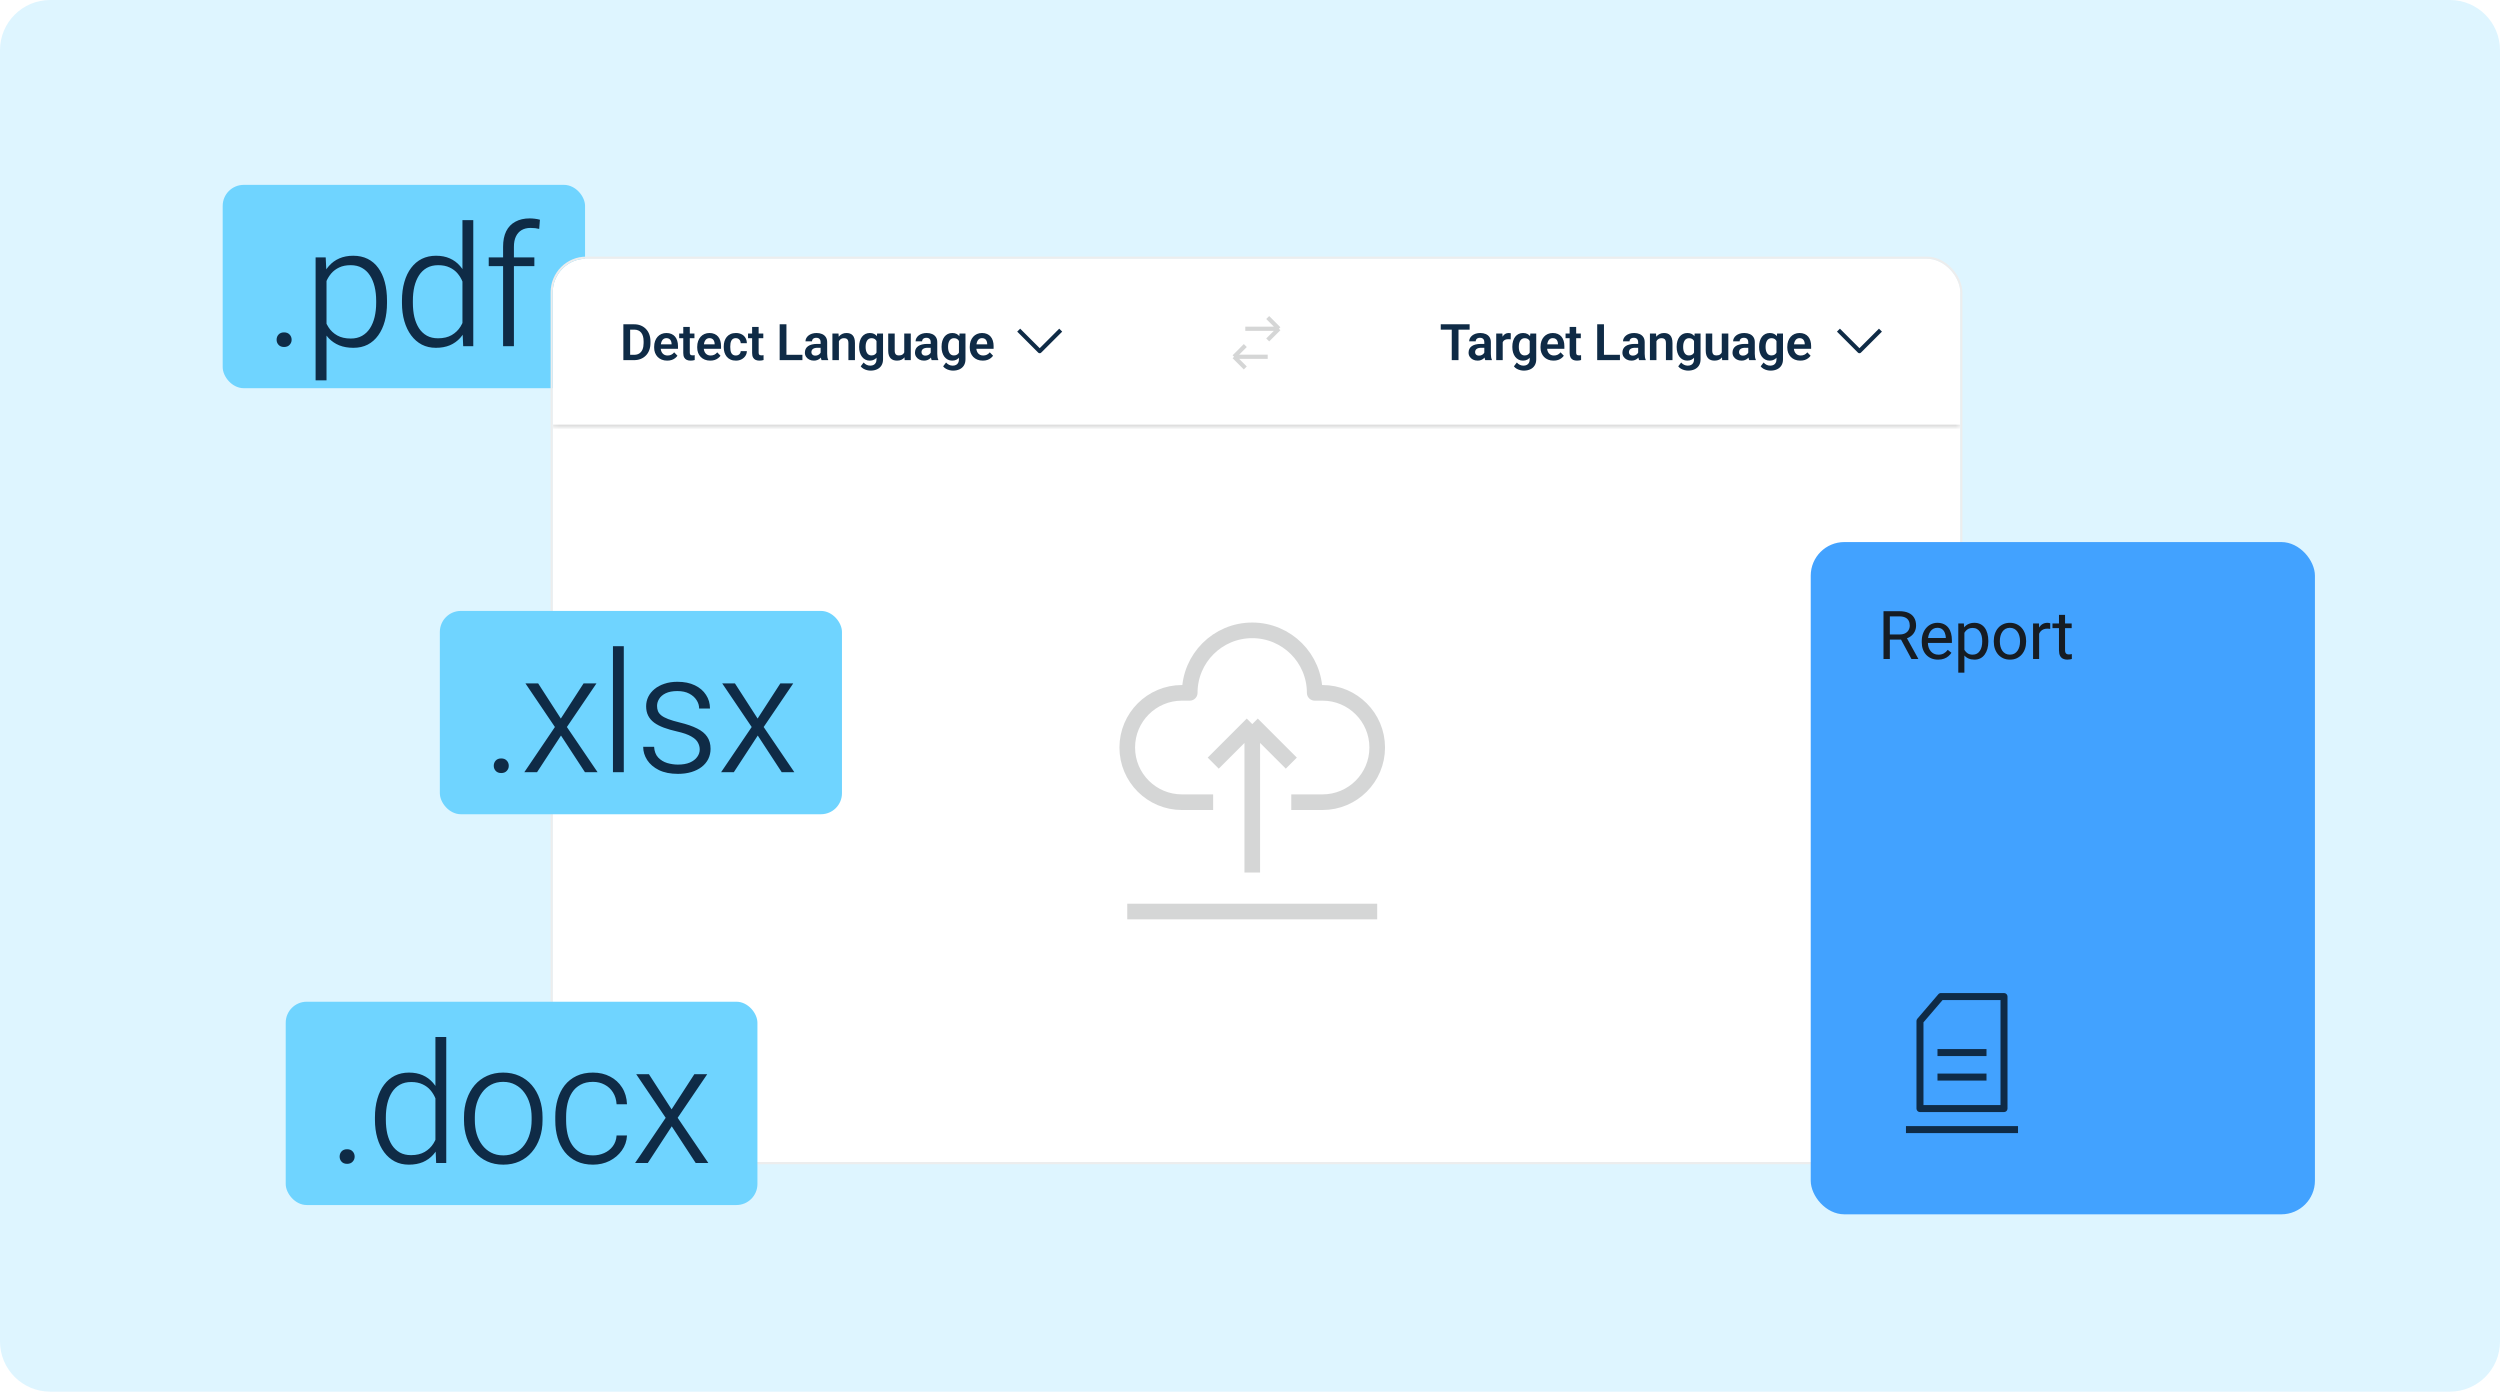 <svg width="503" height="280" viewBox="0 0 503 280" fill="none" xmlns="http://www.w3.org/2000/svg">
  <path d="M0 10.094C0 4.519 4.519 0 10.094 0H492.906C498.481 0 503 4.519 503 10.094V269.906C503 275.481 498.481 280 492.906 280H10.094C4.519 280 0 275.481 0 269.906V10.094Z" fill="#DEF5FF"/>
  <rect x="44.805" y="37.197" width="72.908" height="40.908" rx="4.227" fill="#6FD4FF"/>
  <path d="M55.653 68.362C55.653 67.944 55.785 67.592 56.049 67.306C56.313 67.02 56.682 66.876 57.156 66.876C57.629 66.876 57.998 67.02 58.262 67.306C58.537 67.592 58.675 67.944 58.675 68.362C58.675 68.759 58.537 69.1 58.262 69.386C57.998 69.672 57.629 69.816 57.156 69.816C56.682 69.816 56.313 69.672 56.049 69.386C55.785 69.1 55.653 68.759 55.653 68.362ZM65.696 55.219V76.519H63.5V51.785H65.531L65.696 55.219ZM77.865 60.503V60.949C77.865 62.292 77.717 63.514 77.419 64.614C77.122 65.715 76.682 66.667 76.099 67.471C75.526 68.274 74.822 68.896 73.985 69.337C73.148 69.766 72.191 69.981 71.112 69.981C70.044 69.981 69.092 69.816 68.256 69.485C67.43 69.144 66.72 68.66 66.126 68.032C65.542 67.405 65.075 66.662 64.722 65.803C64.37 64.945 64.128 64.004 63.996 62.98V58.885C64.15 57.762 64.409 56.75 64.772 55.847C65.135 54.933 65.608 54.152 66.192 53.502C66.775 52.842 67.474 52.336 68.289 51.983C69.103 51.631 70.033 51.455 71.079 51.455C72.158 51.455 73.121 51.664 73.969 52.082C74.816 52.501 75.526 53.106 76.099 53.899C76.682 54.68 77.122 55.632 77.419 56.755C77.717 57.867 77.865 59.116 77.865 60.503ZM75.686 60.949V60.503C75.686 59.479 75.581 58.538 75.372 57.68C75.163 56.81 74.849 56.056 74.431 55.418C74.013 54.768 73.479 54.262 72.829 53.899C72.191 53.535 71.431 53.354 70.551 53.354C69.648 53.354 68.878 53.508 68.239 53.816C67.612 54.113 67.083 54.51 66.654 55.005C66.236 55.5 65.9 56.045 65.647 56.639C65.394 57.234 65.212 57.823 65.102 58.406V63.541C65.311 64.356 65.636 65.115 66.076 65.82C66.516 66.513 67.105 67.069 67.843 67.487C68.58 67.906 69.494 68.115 70.584 68.115C71.453 68.115 72.207 67.933 72.846 67.57C73.484 67.207 74.013 66.706 74.431 66.067C74.849 65.418 75.163 64.659 75.372 63.789C75.581 62.919 75.686 61.973 75.686 60.949ZM93.044 66.183V44.289H95.223V69.65H93.192L93.044 66.183ZM80.875 60.949V60.503C80.875 59.116 81.034 57.867 81.354 56.755C81.673 55.632 82.13 54.68 82.724 53.899C83.319 53.106 84.034 52.501 84.871 52.082C85.718 51.664 86.67 51.455 87.727 51.455C88.773 51.455 89.692 51.631 90.484 51.983C91.288 52.336 91.976 52.842 92.548 53.502C93.121 54.152 93.578 54.933 93.919 55.847C94.271 56.75 94.524 57.762 94.678 58.885V62.782C94.557 63.849 94.321 64.824 93.968 65.704C93.627 66.585 93.17 67.344 92.598 67.983C92.025 68.621 91.332 69.117 90.517 69.469C89.703 69.81 88.762 69.981 87.694 69.981C86.648 69.981 85.707 69.766 84.871 69.337C84.034 68.896 83.319 68.274 82.724 67.471C82.13 66.667 81.673 65.715 81.354 64.614C81.034 63.514 80.875 62.292 80.875 60.949ZM83.071 60.503V60.949C83.071 61.973 83.17 62.919 83.368 63.789C83.577 64.647 83.885 65.396 84.293 66.034C84.711 66.673 85.239 67.174 85.878 67.537C86.516 67.889 87.27 68.065 88.14 68.065C89.23 68.065 90.143 67.851 90.881 67.421C91.618 66.992 92.207 66.425 92.647 65.721C93.088 65.005 93.412 64.224 93.622 63.376V58.406C93.49 57.823 93.297 57.234 93.044 56.639C92.802 56.045 92.471 55.5 92.053 55.005C91.635 54.51 91.106 54.113 90.468 53.816C89.829 53.508 89.064 53.354 88.173 53.354C87.292 53.354 86.527 53.535 85.878 53.899C85.239 54.262 84.711 54.768 84.293 55.418C83.885 56.056 83.577 56.81 83.368 57.68C83.17 58.538 83.071 59.479 83.071 60.503ZM103.401 69.65H101.221V49.639C101.221 48.406 101.431 47.366 101.849 46.518C102.278 45.67 102.895 45.032 103.698 44.603C104.502 44.163 105.454 43.942 106.555 43.942C106.896 43.942 107.243 43.964 107.595 44.008C107.958 44.052 108.305 44.118 108.635 44.206L108.486 46.056C108.233 45.99 107.964 45.94 107.677 45.907C107.391 45.874 107.077 45.858 106.736 45.858C106.043 45.858 105.443 46.006 104.936 46.303C104.441 46.601 104.061 47.03 103.797 47.591C103.533 48.142 103.401 48.824 103.401 49.639V69.65ZM107.512 51.785V53.552H98.332V51.785H107.512Z" fill="#0F2B46"/>
  <g filter="url(#filter0_bd_6153_9707)">
    <g clip-path="url(#clip0_6153_9707)">
      <rect x="110.207" y="50.052" width="283.202" height="181.756" rx="6.763" fill="white"/>
      <mask id="path-6-inside-1_6153_9707" fill="white">
        <path d="M110.207 56.815C110.207 53.08 113.234 50.052 116.97 50.052H386.645C390.38 50.052 393.408 53.08 393.408 56.815V83.867H110.207V56.815Z"/>
      </mask>
      <path d="M110.207 50.052H393.408H110.207ZM393.408 84.29H110.207V83.445H393.408V84.29ZM110.207 83.867V50.052V83.867ZM393.408 50.052V83.867V50.052Z" fill="#D5D6D6" mask="url(#path-6-inside-1_6153_9707)"/>
      <path d="M126.576 70.46H125.021L125.031 69.39H126.576C126.996 69.39 127.347 69.297 127.631 69.112C127.915 68.924 128.13 68.655 128.275 68.305C128.42 67.952 128.493 67.529 128.493 67.037V66.665C128.493 66.286 128.452 65.951 128.369 65.66C128.287 65.369 128.165 65.125 128.003 64.927C127.844 64.729 127.648 64.578 127.413 64.476C127.179 64.374 126.91 64.323 126.606 64.323H124.991V63.248H126.606C127.088 63.248 127.527 63.328 127.923 63.49C128.323 63.652 128.668 63.885 128.959 64.189C129.253 64.489 129.477 64.849 129.632 65.269C129.791 65.688 129.87 66.157 129.87 66.675V67.037C129.87 67.552 129.791 68.021 129.632 68.444C129.477 68.863 129.253 69.223 128.959 69.523C128.668 69.824 128.321 70.055 127.919 70.217C127.516 70.379 127.068 70.46 126.576 70.46ZM125.784 63.248V70.46H124.421V63.248H125.784ZM133.236 70.559C132.83 70.559 132.465 70.493 132.141 70.361C131.818 70.229 131.542 70.045 131.314 69.811C131.09 69.573 130.916 69.297 130.794 68.984C130.675 68.667 130.616 68.326 130.616 67.963V67.765C130.616 67.352 130.675 66.978 130.794 66.641C130.913 66.3 131.081 66.008 131.299 65.764C131.517 65.519 131.778 65.331 132.082 65.199C132.386 65.067 132.721 65.001 133.087 65.001C133.467 65.001 133.802 65.066 134.093 65.194C134.384 65.32 134.626 65.498 134.821 65.729C135.016 65.96 135.163 66.238 135.262 66.561C135.361 66.882 135.411 67.237 135.411 67.626V68.176H131.21V67.275H134.123V67.176C134.116 66.968 134.077 66.778 134.004 66.606C133.931 66.431 133.819 66.292 133.667 66.19C133.515 66.084 133.319 66.031 133.078 66.031C132.883 66.031 132.713 66.074 132.567 66.16C132.425 66.243 132.306 66.362 132.211 66.517C132.118 66.669 132.049 66.85 132.003 67.062C131.956 67.273 131.933 67.507 131.933 67.765V67.963C131.933 68.188 131.963 68.396 132.023 68.587C132.085 68.779 132.176 68.946 132.295 69.088C132.417 69.226 132.562 69.335 132.731 69.415C132.903 69.49 133.097 69.528 133.315 69.528C133.589 69.528 133.837 69.476 134.058 69.37C134.283 69.261 134.478 69.101 134.643 68.889L135.302 69.573C135.189 69.738 135.037 69.897 134.846 70.049C134.658 70.201 134.43 70.324 134.162 70.42C133.895 70.513 133.586 70.559 133.236 70.559ZM138.722 65.1V66.041H135.651V65.1H138.722ZM136.473 63.783H137.786V68.914C137.786 69.073 137.807 69.195 137.85 69.281C137.893 69.367 137.958 69.424 138.043 69.454C138.129 69.484 138.232 69.499 138.351 69.499C138.436 69.499 138.516 69.494 138.588 69.484C138.661 69.474 138.722 69.464 138.772 69.454L138.777 70.435C138.668 70.471 138.544 70.501 138.405 70.524C138.27 70.547 138.116 70.559 137.944 70.559C137.65 70.559 137.393 70.509 137.172 70.41C136.95 70.308 136.779 70.144 136.656 69.92C136.534 69.692 136.473 69.391 136.473 69.018V63.783ZM141.9 70.559C141.494 70.559 141.129 70.493 140.805 70.361C140.481 70.229 140.206 70.045 139.978 69.811C139.753 69.573 139.58 69.297 139.458 68.984C139.339 68.667 139.279 68.326 139.279 67.963V67.765C139.279 67.352 139.339 66.978 139.458 66.641C139.577 66.3 139.745 66.008 139.963 65.764C140.181 65.519 140.442 65.331 140.746 65.199C141.049 65.067 141.385 65.001 141.751 65.001C142.131 65.001 142.466 65.066 142.757 65.194C143.047 65.32 143.29 65.498 143.485 65.729C143.68 65.96 143.827 66.238 143.926 66.561C144.025 66.882 144.074 67.237 144.074 67.626V68.176H139.874V67.275H142.786V67.176C142.78 66.968 142.74 66.778 142.668 66.606C142.595 66.431 142.483 66.292 142.331 66.19C142.179 66.084 141.982 66.031 141.741 66.031C141.546 66.031 141.376 66.074 141.231 66.16C141.089 66.243 140.97 66.362 140.874 66.517C140.782 66.669 140.713 66.85 140.666 67.062C140.62 67.273 140.597 67.507 140.597 67.765V67.963C140.597 68.188 140.627 68.396 140.686 68.587C140.749 68.779 140.84 68.946 140.959 69.088C141.081 69.226 141.226 69.335 141.395 69.415C141.566 69.49 141.761 69.528 141.979 69.528C142.253 69.528 142.501 69.476 142.722 69.37C142.947 69.261 143.141 69.101 143.307 68.889L143.965 69.573C143.853 69.738 143.701 69.897 143.51 70.049C143.321 70.201 143.094 70.324 142.826 70.42C142.559 70.513 142.25 70.559 141.9 70.559ZM147.049 69.528C147.234 69.528 147.399 69.492 147.544 69.419C147.69 69.347 147.805 69.245 147.891 69.112C147.98 68.98 148.028 68.827 148.035 68.652H149.268C149.261 69.015 149.159 69.34 148.961 69.627C148.763 69.915 148.499 70.143 148.168 70.311C147.841 70.476 147.475 70.559 147.069 70.559C146.656 70.559 146.296 70.489 145.989 70.351C145.682 70.212 145.426 70.019 145.221 69.771C145.02 69.523 144.868 69.236 144.765 68.909C144.666 68.582 144.617 68.232 144.617 67.859V67.701C144.617 67.328 144.666 66.978 144.765 66.651C144.868 66.324 145.02 66.036 145.221 65.789C145.426 65.541 145.682 65.348 145.989 65.209C146.296 65.07 146.654 65.001 147.064 65.001C147.496 65.001 147.876 65.085 148.203 65.254C148.533 65.422 148.791 65.66 148.976 65.967C149.164 66.274 149.261 66.636 149.268 67.052H148.035C148.028 66.86 147.985 66.689 147.906 66.537C147.827 66.385 147.714 66.263 147.569 66.17C147.424 66.078 147.247 66.031 147.039 66.031C146.818 66.031 146.633 66.078 146.484 66.17C146.339 66.263 146.225 66.39 146.142 66.552C146.063 66.71 146.007 66.888 145.974 67.087C145.944 67.281 145.929 67.486 145.929 67.701V67.859C145.929 68.077 145.944 68.285 145.974 68.483C146.007 68.681 146.063 68.86 146.142 69.018C146.225 69.174 146.339 69.297 146.484 69.39C146.633 69.482 146.821 69.528 147.049 69.528ZM152.575 65.1V66.041H149.503V65.1H152.575ZM150.326 63.783H151.638V68.914C151.638 69.073 151.66 69.195 151.703 69.281C151.746 69.367 151.81 69.424 151.896 69.454C151.982 69.484 152.084 69.499 152.203 69.499C152.289 69.499 152.368 69.494 152.441 69.484C152.513 69.474 152.575 69.464 152.624 69.454L152.629 70.435C152.52 70.471 152.396 70.501 152.257 70.524C152.122 70.547 151.969 70.559 151.797 70.559C151.503 70.559 151.245 70.509 151.024 70.41C150.803 70.308 150.631 70.144 150.509 69.92C150.387 69.692 150.326 69.391 150.326 69.018V63.783ZM160.446 69.39V70.46H156.82V69.39H160.446ZM157.231 63.248V70.46H155.869V63.248H157.231ZM164.109 69.32V66.849C164.109 66.667 164.077 66.51 164.015 66.378C163.952 66.246 163.856 66.144 163.727 66.071C163.599 65.998 163.435 65.962 163.237 65.962C163.062 65.962 162.908 65.992 162.776 66.051C162.648 66.111 162.548 66.195 162.479 66.304C162.41 66.409 162.375 66.532 162.375 66.67H161.062C161.062 66.449 161.115 66.239 161.221 66.041C161.327 65.84 161.477 65.662 161.672 65.506C161.87 65.348 162.106 65.224 162.38 65.135C162.657 65.046 162.968 65.001 163.311 65.001C163.717 65.001 164.079 65.07 164.396 65.209C164.716 65.344 164.967 65.549 165.149 65.823C165.334 66.097 165.426 66.442 165.426 66.859V69.197C165.426 69.464 165.443 69.694 165.476 69.885C165.512 70.073 165.565 70.237 165.634 70.376V70.46H164.302C164.239 70.324 164.191 70.153 164.158 69.945C164.125 69.733 164.109 69.525 164.109 69.32ZM164.292 67.195L164.302 67.973H163.475C163.27 67.973 163.09 67.995 162.935 68.037C162.78 68.077 162.652 68.137 162.553 68.216C162.454 68.292 162.38 68.384 162.33 68.493C162.281 68.599 162.256 68.719 162.256 68.855C162.256 68.987 162.286 69.106 162.345 69.212C162.408 69.317 162.497 69.401 162.613 69.464C162.732 69.523 162.87 69.553 163.029 69.553C163.26 69.553 163.462 69.507 163.633 69.415C163.805 69.319 163.939 69.203 164.034 69.068C164.13 68.932 164.181 68.804 164.188 68.681L164.564 69.246C164.518 69.382 164.449 69.525 164.356 69.677C164.264 69.829 164.145 69.971 164 70.103C163.854 70.235 163.679 70.344 163.475 70.43C163.27 70.516 163.032 70.559 162.761 70.559C162.415 70.559 162.104 70.489 161.83 70.351C161.556 70.212 161.34 70.022 161.181 69.781C161.023 69.54 160.944 69.266 160.944 68.959C160.944 68.675 160.996 68.424 161.102 68.206C161.208 67.988 161.365 67.805 161.573 67.656C161.781 67.504 162.038 67.39 162.345 67.314C162.656 67.235 163.011 67.195 163.41 67.195H164.292ZM167.787 66.244V70.46H166.479V65.1H167.708L167.787 66.244ZM167.579 67.587H167.192C167.196 67.197 167.248 66.844 167.351 66.527C167.453 66.21 167.597 65.937 167.782 65.709C167.97 65.482 168.193 65.306 168.451 65.184C168.708 65.062 168.995 65.001 169.312 65.001C169.57 65.001 169.803 65.037 170.011 65.11C170.219 65.183 170.397 65.298 170.546 65.457C170.698 65.615 170.813 65.823 170.893 66.081C170.975 66.335 171.016 66.649 171.016 67.022V70.46H169.699V67.012C169.699 66.768 169.662 66.575 169.59 66.433C169.52 66.291 169.418 66.19 169.283 66.13C169.151 66.071 168.987 66.041 168.792 66.041C168.591 66.041 168.414 66.083 168.262 66.165C168.114 66.244 167.988 66.355 167.886 66.497C167.787 66.639 167.711 66.802 167.658 66.987C167.605 67.172 167.579 67.372 167.579 67.587ZM175.477 65.1H176.666V70.296C176.666 70.782 176.56 71.193 176.349 71.53C176.141 71.87 175.848 72.127 175.472 72.302C175.096 72.481 174.658 72.57 174.159 72.57C173.945 72.57 173.712 72.54 173.461 72.481C173.213 72.421 172.974 72.327 172.743 72.198C172.515 72.073 172.325 71.909 172.173 71.708L172.763 70.935C172.941 71.143 173.142 71.3 173.367 71.406C173.591 71.515 173.834 71.569 174.095 71.569C174.359 71.569 174.584 71.52 174.769 71.421C174.957 71.325 175.101 71.183 175.2 70.995C175.302 70.81 175.353 70.582 175.353 70.311V66.324L175.477 65.1ZM171.856 67.844V67.74C171.856 67.331 171.906 66.959 172.005 66.626C172.104 66.289 172.246 66 172.431 65.759C172.619 65.518 172.845 65.331 173.109 65.199C173.377 65.067 173.677 65.001 174.011 65.001C174.364 65.001 174.661 65.066 174.902 65.194C175.147 65.323 175.348 65.506 175.507 65.744C175.669 65.982 175.794 66.264 175.883 66.591C175.976 66.915 176.047 67.271 176.096 67.661V67.943C176.05 68.323 175.976 68.671 175.873 68.989C175.774 69.306 175.642 69.583 175.477 69.821C175.312 70.055 175.107 70.237 174.863 70.366C174.618 70.494 174.331 70.559 174.001 70.559C173.671 70.559 173.373 70.491 173.109 70.356C172.845 70.22 172.619 70.03 172.431 69.786C172.246 69.542 172.104 69.254 172.005 68.924C171.906 68.594 171.856 68.234 171.856 67.844ZM173.164 67.74V67.844C173.164 68.076 173.187 68.292 173.233 68.493C173.279 68.695 173.35 68.873 173.446 69.028C173.542 69.18 173.662 69.299 173.808 69.385C173.953 69.471 174.126 69.514 174.328 69.514C174.599 69.514 174.82 69.457 174.992 69.345C175.167 69.23 175.299 69.073 175.388 68.875C175.48 68.673 175.54 68.447 175.566 68.196V67.418C175.55 67.22 175.513 67.037 175.457 66.868C175.404 66.7 175.33 66.555 175.234 66.433C175.139 66.31 175.016 66.215 174.868 66.145C174.719 66.076 174.542 66.041 174.338 66.041C174.14 66.041 173.966 66.086 173.818 66.175C173.669 66.261 173.547 66.381 173.451 66.537C173.355 66.692 173.283 66.872 173.233 67.077C173.187 67.281 173.164 67.502 173.164 67.74ZM180.933 69.187V65.1H182.251V70.46H181.012L180.933 69.187ZM181.102 68.077L181.508 68.067C181.508 68.427 181.468 68.759 181.389 69.063C181.31 69.367 181.186 69.631 181.017 69.855C180.852 70.077 180.643 70.25 180.388 70.376C180.134 70.498 179.834 70.559 179.487 70.559C179.223 70.559 178.982 70.522 178.764 70.45C178.546 70.374 178.357 70.257 178.199 70.098C178.044 69.936 177.923 69.73 177.837 69.479C177.752 69.225 177.709 68.919 177.709 68.563V65.1H179.016V68.573C179.016 68.751 179.036 68.899 179.076 69.018C179.119 69.137 179.176 69.235 179.249 69.311C179.325 69.383 179.413 69.436 179.512 69.469C179.614 69.499 179.723 69.514 179.839 69.514C180.156 69.514 180.405 69.451 180.587 69.325C180.771 69.197 180.904 69.025 180.983 68.81C181.062 68.592 181.102 68.348 181.102 68.077ZM186.261 69.32V66.849C186.261 66.667 186.229 66.51 186.167 66.378C186.104 66.246 186.008 66.144 185.879 66.071C185.751 65.998 185.587 65.962 185.389 65.962C185.214 65.962 185.06 65.992 184.928 66.051C184.799 66.111 184.7 66.195 184.631 66.304C184.562 66.409 184.527 66.532 184.527 66.67H183.214C183.214 66.449 183.267 66.239 183.373 66.041C183.479 65.84 183.629 65.662 183.824 65.506C184.022 65.348 184.258 65.224 184.532 65.135C184.809 65.046 185.12 65.001 185.463 65.001C185.869 65.001 186.231 65.07 186.548 65.209C186.868 65.344 187.119 65.549 187.301 65.823C187.486 66.097 187.578 66.442 187.578 66.859V69.197C187.578 69.464 187.595 69.694 187.628 69.885C187.664 70.073 187.717 70.237 187.786 70.376V70.46H186.454C186.391 70.324 186.343 70.153 186.31 69.945C186.277 69.733 186.261 69.525 186.261 69.32ZM186.444 67.195L186.454 67.973H185.627C185.422 67.973 185.242 67.995 185.087 68.037C184.932 68.077 184.804 68.137 184.705 68.216C184.606 68.292 184.532 68.384 184.482 68.493C184.433 68.599 184.408 68.719 184.408 68.855C184.408 68.987 184.438 69.106 184.497 69.212C184.56 69.317 184.649 69.401 184.765 69.464C184.884 69.523 185.022 69.553 185.181 69.553C185.412 69.553 185.613 69.507 185.785 69.415C185.957 69.319 186.091 69.203 186.186 69.068C186.282 68.932 186.333 68.804 186.34 68.681L186.716 69.246C186.67 69.382 186.601 69.525 186.508 69.677C186.416 69.829 186.297 69.971 186.152 70.103C186.006 70.235 185.831 70.344 185.627 70.43C185.422 70.516 185.184 70.559 184.913 70.559C184.567 70.559 184.256 70.489 183.982 70.351C183.708 70.212 183.492 70.022 183.333 69.781C183.175 69.54 183.095 69.266 183.095 68.959C183.095 68.675 183.148 68.424 183.254 68.206C183.36 67.988 183.517 67.805 183.725 67.656C183.933 67.504 184.19 67.39 184.497 67.314C184.808 67.235 185.163 67.195 185.562 67.195H186.444ZM192.064 65.1H193.253V70.296C193.253 70.782 193.147 71.193 192.936 71.53C192.727 71.87 192.435 72.127 192.059 72.302C191.682 72.481 191.245 72.57 190.746 72.57C190.531 72.57 190.299 72.54 190.048 72.481C189.8 72.421 189.561 72.327 189.329 72.198C189.102 72.073 188.912 71.909 188.76 71.708L189.349 70.935C189.528 71.143 189.729 71.3 189.954 71.406C190.178 71.515 190.421 71.569 190.682 71.569C190.946 71.569 191.17 71.52 191.355 71.421C191.544 71.325 191.687 71.183 191.786 70.995C191.889 70.81 191.94 70.582 191.94 70.311V66.324L192.064 65.1ZM188.443 67.844V67.74C188.443 67.331 188.492 66.959 188.591 66.626C188.69 66.289 188.832 66 189.017 65.759C189.206 65.518 189.432 65.331 189.696 65.199C189.963 65.067 190.264 65.001 190.598 65.001C190.951 65.001 191.248 65.066 191.489 65.194C191.733 65.323 191.935 65.506 192.093 65.744C192.255 65.982 192.381 66.264 192.47 66.591C192.562 66.915 192.633 67.271 192.683 67.661V67.943C192.637 68.323 192.562 68.671 192.46 68.989C192.361 69.306 192.229 69.583 192.064 69.821C191.899 70.055 191.694 70.237 191.449 70.366C191.205 70.494 190.918 70.559 190.588 70.559C190.257 70.559 189.96 70.491 189.696 70.356C189.432 70.22 189.206 70.03 189.017 69.786C188.832 69.542 188.69 69.254 188.591 68.924C188.492 68.594 188.443 68.234 188.443 67.844ZM189.75 67.74V67.844C189.75 68.076 189.774 68.292 189.82 68.493C189.866 68.695 189.937 68.873 190.033 69.028C190.129 69.18 190.249 69.299 190.394 69.385C190.54 69.471 190.713 69.514 190.915 69.514C191.185 69.514 191.407 69.457 191.578 69.345C191.753 69.23 191.885 69.073 191.975 68.875C192.067 68.673 192.126 68.447 192.153 68.196V67.418C192.136 67.22 192.1 67.037 192.044 66.868C191.991 66.7 191.917 66.555 191.821 66.433C191.725 66.31 191.603 66.215 191.454 66.145C191.306 66.076 191.129 66.041 190.924 66.041C190.726 66.041 190.553 66.086 190.404 66.175C190.256 66.261 190.134 66.381 190.038 66.537C189.942 66.692 189.869 66.872 189.82 67.077C189.774 67.281 189.75 67.502 189.75 67.74ZM196.737 70.559C196.331 70.559 195.966 70.493 195.643 70.361C195.319 70.229 195.043 70.045 194.815 69.811C194.591 69.573 194.417 69.297 194.295 68.984C194.176 68.667 194.117 68.326 194.117 67.963V67.765C194.117 67.352 194.176 66.978 194.295 66.641C194.414 66.3 194.583 66.008 194.801 65.764C195.018 65.519 195.279 65.331 195.583 65.199C195.887 65.067 196.222 65.001 196.589 65.001C196.968 65.001 197.304 65.066 197.594 65.194C197.885 65.32 198.128 65.498 198.322 65.729C198.517 65.96 198.664 66.238 198.763 66.561C198.862 66.882 198.912 67.237 198.912 67.626V68.176H194.711V67.275H197.624V67.176C197.617 66.968 197.578 66.778 197.505 66.606C197.432 66.431 197.32 66.292 197.168 66.19C197.016 66.084 196.82 66.031 196.579 66.031C196.384 66.031 196.214 66.074 196.069 66.16C195.927 66.243 195.808 66.362 195.712 66.517C195.62 66.669 195.55 66.85 195.504 67.062C195.458 67.273 195.435 67.507 195.435 67.765V67.963C195.435 68.188 195.464 68.396 195.524 68.587C195.586 68.779 195.677 68.946 195.796 69.088C195.918 69.226 196.064 69.335 196.232 69.415C196.404 69.49 196.599 69.528 196.817 69.528C197.091 69.528 197.338 69.476 197.56 69.37C197.784 69.261 197.979 69.101 198.144 68.889L198.803 69.573C198.691 69.738 198.539 69.897 198.347 70.049C198.159 70.201 197.931 70.324 197.664 70.42C197.396 70.513 197.087 70.559 196.737 70.559Z" fill="#0F2B46"/>
      <path d="M212.414 64.424L208.187 68.65L203.96 64.424" stroke="#0F2B46" stroke-width="0.845" stroke-linejoin="round"/>
      <path d="M249.553 64.142L256.316 64.142M256.316 64.142L254.062 61.888M256.316 64.142L254.062 66.396M254.062 69.778L247.299 69.778M247.299 69.778L249.553 72.032M247.299 69.778L249.553 67.523" stroke="#D5D6D6" stroke-width="0.845" stroke-linejoin="round"/>
      <path d="M292.45 63.248V70.46H291.093V63.248H292.45ZM294.689 63.248V64.323H288.879V63.248H294.689ZM297.644 69.32V66.849C297.644 66.667 297.612 66.51 297.55 66.378C297.487 66.246 297.391 66.144 297.262 66.071C297.133 65.998 296.97 65.962 296.772 65.962C296.597 65.962 296.443 65.992 296.311 66.051C296.182 66.111 296.083 66.195 296.014 66.304C295.945 66.409 295.91 66.532 295.91 66.67H294.597C294.597 66.449 294.65 66.239 294.756 66.041C294.861 65.84 295.012 65.662 295.207 65.506C295.405 65.348 295.641 65.224 295.915 65.135C296.192 65.046 296.503 65.001 296.846 65.001C297.252 65.001 297.614 65.07 297.931 65.209C298.251 65.344 298.502 65.549 298.684 65.823C298.869 66.097 298.961 66.442 298.961 66.859V69.197C298.961 69.464 298.978 69.694 299.011 69.885C299.047 70.073 299.1 70.237 299.169 70.376V70.46H297.837C297.774 70.324 297.726 70.153 297.693 69.945C297.66 69.733 297.644 69.525 297.644 69.32ZM297.827 67.195L297.837 67.973H297.01C296.805 67.973 296.625 67.995 296.47 68.037C296.314 68.077 296.187 68.137 296.088 68.216C295.989 68.292 295.915 68.384 295.865 68.493C295.816 68.599 295.791 68.719 295.791 68.855C295.791 68.987 295.821 69.106 295.88 69.212C295.943 69.317 296.032 69.401 296.148 69.464C296.267 69.523 296.405 69.553 296.564 69.553C296.795 69.553 296.996 69.507 297.168 69.415C297.34 69.319 297.474 69.203 297.569 69.068C297.665 68.932 297.716 68.804 297.723 68.681L298.099 69.246C298.053 69.382 297.984 69.525 297.891 69.677C297.799 69.829 297.68 69.971 297.535 70.103C297.389 70.235 297.214 70.344 297.01 70.43C296.805 70.516 296.567 70.559 296.296 70.559C295.95 70.559 295.639 70.489 295.365 70.351C295.091 70.212 294.875 70.022 294.716 69.781C294.558 69.54 294.478 69.266 294.478 68.959C294.478 68.675 294.531 68.424 294.637 68.206C294.743 67.988 294.899 67.805 295.108 67.656C295.316 67.504 295.573 67.39 295.88 67.314C296.191 67.235 296.546 67.195 296.945 67.195H297.827ZM301.346 66.195V70.46H300.039V65.1H301.277L301.346 66.195ZM302.976 65.066L302.956 66.284C302.884 66.271 302.801 66.261 302.709 66.254C302.619 66.248 302.535 66.244 302.456 66.244C302.255 66.244 302.078 66.272 301.926 66.329C301.774 66.381 301.647 66.459 301.545 66.561C301.445 66.664 301.37 66.789 301.317 66.938C301.264 67.083 301.234 67.248 301.228 67.433L300.945 67.398C300.945 67.058 300.98 66.743 301.049 66.452C301.119 66.162 301.219 65.908 301.351 65.69C301.483 65.472 301.649 65.303 301.847 65.184C302.048 65.062 302.279 65.001 302.54 65.001C302.613 65.001 302.69 65.008 302.773 65.021C302.859 65.031 302.927 65.046 302.976 65.066ZM306.902 65.1H308.091V70.296C308.091 70.782 307.985 71.193 307.774 71.53C307.565 71.87 307.273 72.127 306.897 72.302C306.52 72.481 306.083 72.57 305.584 72.57C305.369 72.57 305.137 72.54 304.886 72.481C304.638 72.421 304.399 72.327 304.167 72.198C303.94 72.073 303.75 71.909 303.598 71.708L304.187 70.935C304.366 71.143 304.567 71.3 304.792 71.406C305.016 71.515 305.259 71.569 305.52 71.569C305.784 71.569 306.008 71.52 306.193 71.421C306.382 71.325 306.525 71.183 306.624 70.995C306.727 70.81 306.778 70.582 306.778 70.311V66.324L306.902 65.1ZM303.281 67.844V67.74C303.281 67.331 303.33 66.959 303.429 66.626C303.528 66.289 303.67 66 303.855 65.759C304.044 65.518 304.27 65.331 304.534 65.199C304.801 65.067 305.102 65.001 305.436 65.001C305.789 65.001 306.086 65.066 306.327 65.194C306.571 65.323 306.773 65.506 306.931 65.744C307.093 65.982 307.219 66.264 307.308 66.591C307.4 66.915 307.471 67.271 307.521 67.661V67.943C307.475 68.323 307.4 68.671 307.298 68.989C307.199 69.306 307.067 69.583 306.902 69.821C306.737 70.055 306.532 70.237 306.288 70.366C306.043 70.494 305.756 70.559 305.426 70.559C305.095 70.559 304.798 70.491 304.534 70.356C304.27 70.22 304.044 70.03 303.855 69.786C303.67 69.542 303.528 69.254 303.429 68.924C303.33 68.594 303.281 68.234 303.281 67.844ZM304.588 67.74V67.844C304.588 68.076 304.612 68.292 304.658 68.493C304.704 68.695 304.775 68.873 304.871 69.028C304.967 69.18 305.087 69.299 305.232 69.385C305.378 69.471 305.551 69.514 305.753 69.514C306.023 69.514 306.245 69.457 306.416 69.345C306.591 69.23 306.723 69.073 306.813 68.875C306.905 68.673 306.964 68.447 306.991 68.196V67.418C306.974 67.22 306.938 67.037 306.882 66.868C306.829 66.7 306.755 66.555 306.659 66.433C306.563 66.31 306.441 66.215 306.292 66.145C306.144 66.076 305.967 66.041 305.762 66.041C305.564 66.041 305.391 66.086 305.242 66.175C305.094 66.261 304.972 66.381 304.876 66.537C304.78 66.692 304.707 66.872 304.658 67.077C304.612 67.281 304.588 67.502 304.588 67.74ZM311.575 70.559C311.169 70.559 310.804 70.493 310.481 70.361C310.157 70.229 309.881 70.045 309.653 69.811C309.429 69.573 309.256 69.297 309.133 68.984C309.014 68.667 308.955 68.326 308.955 67.963V67.765C308.955 67.352 309.014 66.978 309.133 66.641C309.252 66.3 309.421 66.008 309.639 65.764C309.857 65.519 310.117 65.331 310.421 65.199C310.725 65.067 311.06 65.001 311.427 65.001C311.807 65.001 312.142 65.066 312.432 65.194C312.723 65.32 312.966 65.498 313.16 65.729C313.355 65.96 313.502 66.238 313.601 66.561C313.7 66.882 313.75 67.237 313.75 67.626V68.176H309.549V67.275H312.462V67.176C312.455 66.968 312.416 66.778 312.343 66.606C312.27 66.431 312.158 66.292 312.006 66.19C311.854 66.084 311.658 66.031 311.417 66.031C311.222 66.031 311.052 66.074 310.907 66.16C310.765 66.243 310.646 66.362 310.55 66.517C310.458 66.669 310.388 66.85 310.342 67.062C310.296 67.273 310.273 67.507 310.273 67.765V67.963C310.273 68.188 310.302 68.396 310.362 68.587C310.425 68.779 310.515 68.946 310.634 69.088C310.756 69.226 310.902 69.335 311.07 69.415C311.242 69.49 311.437 69.528 311.655 69.528C311.929 69.528 312.176 69.476 312.398 69.37C312.622 69.261 312.817 69.101 312.982 68.889L313.641 69.573C313.529 69.738 313.377 69.897 313.185 70.049C312.997 70.201 312.769 70.324 312.502 70.42C312.234 70.513 311.925 70.559 311.575 70.559ZM317.061 65.1V66.041H313.99V65.1H317.061ZM314.812 63.783H316.125V68.914C316.125 69.073 316.147 69.195 316.19 69.281C316.232 69.367 316.297 69.424 316.383 69.454C316.469 69.484 316.571 69.499 316.69 69.499C316.776 69.499 316.855 69.494 316.928 69.484C317 69.474 317.061 69.464 317.111 69.454L317.116 70.435C317.007 70.471 316.883 70.501 316.744 70.524C316.609 70.547 316.455 70.559 316.284 70.559C315.99 70.559 315.732 70.509 315.511 70.41C315.29 70.308 315.118 70.144 314.996 69.92C314.874 69.692 314.812 69.391 314.812 69.018V63.783ZM324.932 69.39V70.46H321.307V69.39H324.932ZM321.718 63.248V70.46H320.356V63.248H321.718ZM328.596 69.32V66.849C328.596 66.667 328.564 66.51 328.501 66.378C328.439 66.246 328.343 66.144 328.214 66.071C328.085 65.998 327.922 65.962 327.724 65.962C327.549 65.962 327.395 65.992 327.263 66.051C327.134 66.111 327.035 66.195 326.966 66.304C326.897 66.409 326.862 66.532 326.862 66.67H325.549C325.549 66.449 325.602 66.239 325.708 66.041C325.813 65.84 325.964 65.662 326.159 65.506C326.357 65.348 326.593 65.224 326.867 65.135C327.144 65.046 327.455 65.001 327.798 65.001C328.204 65.001 328.566 65.07 328.883 65.209C329.203 65.344 329.454 65.549 329.636 65.823C329.821 66.097 329.913 66.442 329.913 66.859V69.197C329.913 69.464 329.93 69.694 329.963 69.885C329.999 70.073 330.052 70.237 330.121 70.376V70.46H328.789C328.726 70.324 328.678 70.153 328.645 69.945C328.612 69.733 328.596 69.525 328.596 69.32ZM328.779 67.195L328.789 67.973H327.962C327.757 67.973 327.577 67.995 327.422 68.037C327.266 68.077 327.139 68.137 327.04 68.216C326.941 68.292 326.867 68.384 326.817 68.493C326.768 68.599 326.743 68.719 326.743 68.855C326.743 68.987 326.773 69.106 326.832 69.212C326.895 69.317 326.984 69.401 327.1 69.464C327.219 69.523 327.357 69.553 327.516 69.553C327.747 69.553 327.948 69.507 328.12 69.415C328.292 69.319 328.426 69.203 328.521 69.068C328.617 68.932 328.668 68.804 328.675 68.681L329.051 69.246C329.005 69.382 328.936 69.525 328.843 69.677C328.751 69.829 328.632 69.971 328.487 70.103C328.341 70.235 328.166 70.344 327.962 70.43C327.757 70.516 327.519 70.559 327.248 70.559C326.902 70.559 326.591 70.489 326.317 70.351C326.043 70.212 325.827 70.022 325.668 69.781C325.51 69.54 325.43 69.266 325.43 68.959C325.43 68.675 325.483 68.424 325.589 68.206C325.695 67.988 325.851 67.805 326.059 67.656C326.267 67.504 326.525 67.39 326.832 67.314C327.143 67.235 327.498 67.195 327.897 67.195H328.779ZM332.274 66.244V70.46H330.966V65.1H332.194L332.274 66.244ZM332.066 67.587H331.679C331.682 67.197 331.735 66.844 331.838 66.527C331.94 66.21 332.084 65.937 332.269 65.709C332.457 65.482 332.68 65.306 332.937 65.184C333.195 65.062 333.482 65.001 333.799 65.001C334.057 65.001 334.29 65.037 334.498 65.11C334.706 65.183 334.884 65.298 335.033 65.457C335.185 65.615 335.3 65.823 335.379 66.081C335.462 66.335 335.503 66.649 335.503 67.022V70.46H334.186V67.012C334.186 66.768 334.149 66.575 334.077 66.433C334.007 66.291 333.905 66.19 333.769 66.13C333.637 66.071 333.474 66.041 333.279 66.041C333.078 66.041 332.901 66.083 332.749 66.165C332.6 66.244 332.475 66.355 332.373 66.497C332.274 66.639 332.198 66.802 332.145 66.987C332.092 67.172 332.066 67.372 332.066 67.587ZM339.964 65.1H341.153V70.296C341.153 70.782 341.047 71.193 340.836 71.53C340.628 71.87 340.335 72.127 339.959 72.302C339.582 72.481 339.145 72.57 338.646 72.57C338.432 72.57 338.199 72.54 337.948 72.481C337.7 72.421 337.461 72.327 337.23 72.198C337.002 72.073 336.812 71.909 336.66 71.708L337.249 70.935C337.428 71.143 337.629 71.3 337.854 71.406C338.078 71.515 338.321 71.569 338.582 71.569C338.846 71.569 339.071 71.52 339.255 71.421C339.444 71.325 339.587 71.183 339.686 70.995C339.789 70.81 339.84 70.582 339.84 70.311V66.324L339.964 65.1ZM336.343 67.844V67.74C336.343 67.331 336.392 66.959 336.491 66.626C336.591 66.289 336.733 66 336.917 65.759C337.106 65.518 337.332 65.331 337.596 65.199C337.864 65.067 338.164 65.001 338.498 65.001C338.851 65.001 339.148 65.066 339.389 65.194C339.634 65.323 339.835 65.506 339.994 65.744C340.155 65.982 340.281 66.264 340.37 66.591C340.462 66.915 340.533 67.271 340.583 67.661V67.943C340.537 68.323 340.462 68.671 340.36 68.989C340.261 69.306 340.129 69.583 339.964 69.821C339.799 70.055 339.594 70.237 339.35 70.366C339.105 70.494 338.818 70.559 338.488 70.559C338.157 70.559 337.86 70.491 337.596 70.356C337.332 70.22 337.106 70.03 336.917 69.786C336.733 69.542 336.591 69.254 336.491 68.924C336.392 68.594 336.343 68.234 336.343 67.844ZM337.651 67.74V67.844C337.651 68.076 337.674 68.292 337.72 68.493C337.766 68.695 337.837 68.873 337.933 69.028C338.029 69.18 338.149 69.299 338.295 69.385C338.44 69.471 338.613 69.514 338.815 69.514C339.085 69.514 339.307 69.457 339.478 69.345C339.653 69.23 339.785 69.073 339.875 68.875C339.967 68.673 340.027 68.447 340.053 68.196V67.418C340.036 67.22 340 67.037 339.944 66.868C339.891 66.7 339.817 66.555 339.721 66.433C339.625 66.31 339.503 66.215 339.355 66.145C339.206 66.076 339.029 66.041 338.825 66.041C338.626 66.041 338.453 66.086 338.304 66.175C338.156 66.261 338.034 66.381 337.938 66.537C337.842 66.692 337.769 66.872 337.72 67.077C337.674 67.281 337.651 67.502 337.651 67.74ZM345.42 69.187V65.1H346.738V70.46H345.499L345.42 69.187ZM345.588 68.077L345.995 68.067C345.995 68.427 345.955 68.759 345.876 69.063C345.797 69.367 345.673 69.631 345.504 69.855C345.339 70.077 345.129 70.25 344.875 70.376C344.621 70.498 344.32 70.559 343.974 70.559C343.709 70.559 343.468 70.522 343.25 70.45C343.033 70.374 342.844 70.257 342.686 70.098C342.531 69.936 342.41 69.73 342.324 69.479C342.238 69.225 342.195 68.919 342.195 68.563V65.1H343.503V68.573C343.503 68.751 343.523 68.899 343.563 69.018C343.605 69.137 343.663 69.235 343.736 69.311C343.812 69.383 343.899 69.436 343.998 69.469C344.101 69.499 344.21 69.514 344.325 69.514C344.642 69.514 344.892 69.451 345.073 69.325C345.258 69.197 345.39 69.025 345.47 68.81C345.549 68.592 345.588 68.348 345.588 68.077ZM350.748 69.32V66.849C350.748 66.667 350.716 66.51 350.653 66.378C350.591 66.246 350.495 66.144 350.366 66.071C350.237 65.998 350.074 65.962 349.876 65.962C349.701 65.962 349.547 65.992 349.415 66.051C349.286 66.111 349.187 66.195 349.118 66.304C349.049 66.409 349.014 66.532 349.014 66.67H347.701C347.701 66.449 347.754 66.239 347.86 66.041C347.965 65.84 348.116 65.662 348.31 65.506C348.509 65.348 348.745 65.224 349.019 65.135C349.296 65.046 349.607 65.001 349.95 65.001C350.356 65.001 350.718 65.07 351.035 65.209C351.355 65.344 351.606 65.549 351.788 65.823C351.973 66.097 352.065 66.442 352.065 66.859V69.197C352.065 69.464 352.082 69.694 352.115 69.885C352.151 70.073 352.204 70.237 352.273 70.376V70.46H350.941C350.878 70.324 350.83 70.153 350.797 69.945C350.764 69.733 350.748 69.525 350.748 69.32ZM350.931 67.195L350.941 67.973H350.113C349.909 67.973 349.729 67.995 349.574 68.037C349.418 68.077 349.291 68.137 349.192 68.216C349.093 68.292 349.019 68.384 348.969 68.493C348.92 68.599 348.895 68.719 348.895 68.855C348.895 68.987 348.925 69.106 348.984 69.212C349.047 69.317 349.136 69.401 349.252 69.464C349.37 69.523 349.509 69.553 349.668 69.553C349.899 69.553 350.1 69.507 350.272 69.415C350.444 69.319 350.577 69.203 350.673 69.068C350.769 68.932 350.82 68.804 350.827 68.681L351.203 69.246C351.157 69.382 351.088 69.525 350.995 69.677C350.903 69.829 350.784 69.971 350.639 70.103C350.493 70.235 350.318 70.344 350.113 70.43C349.909 70.516 349.671 70.559 349.4 70.559C349.053 70.559 348.743 70.489 348.469 70.351C348.195 70.212 347.979 70.022 347.82 69.781C347.662 69.54 347.582 69.266 347.582 68.959C347.582 68.675 347.635 68.424 347.741 68.206C347.846 67.988 348.003 67.805 348.211 67.656C348.419 67.504 348.677 67.39 348.984 67.314C349.295 67.235 349.65 67.195 350.049 67.195H350.931ZM356.551 65.1H357.739V70.296C357.739 70.782 357.634 71.193 357.422 71.53C357.214 71.87 356.922 72.127 356.546 72.302C356.169 72.481 355.732 72.57 355.233 72.57C355.018 72.57 354.785 72.54 354.534 72.481C354.287 72.421 354.047 72.327 353.816 72.198C353.588 72.073 353.399 71.909 353.247 71.708L353.836 70.935C354.014 71.143 354.216 71.3 354.44 71.406C354.665 71.515 354.908 71.569 355.169 71.569C355.433 71.569 355.657 71.52 355.842 71.421C356.03 71.325 356.174 71.183 356.273 70.995C356.375 70.81 356.427 70.582 356.427 70.311V66.324L356.551 65.1ZM352.93 67.844V67.74C352.93 67.331 352.979 66.959 353.078 66.626C353.177 66.289 353.319 66 353.504 65.759C353.692 65.518 353.919 65.331 354.183 65.199C354.45 65.067 354.751 65.001 355.084 65.001C355.438 65.001 355.735 65.066 355.976 65.194C356.22 65.323 356.422 65.506 356.58 65.744C356.742 65.982 356.868 66.264 356.957 66.591C357.049 66.915 357.12 67.271 357.17 67.661V67.943C357.123 68.323 357.049 68.671 356.947 68.989C356.848 69.306 356.716 69.583 356.551 69.821C356.385 70.055 356.181 70.237 355.936 70.366C355.692 70.494 355.405 70.559 355.074 70.559C354.744 70.559 354.447 70.491 354.183 70.356C353.919 70.22 353.692 70.03 353.504 69.786C353.319 69.542 353.177 69.254 353.078 68.924C352.979 68.594 352.93 68.234 352.93 67.844ZM354.237 67.74V67.844C354.237 68.076 354.26 68.292 354.307 68.493C354.353 68.695 354.424 68.873 354.52 69.028C354.615 69.18 354.736 69.299 354.881 69.385C355.027 69.471 355.2 69.514 355.401 69.514C355.672 69.514 355.893 69.457 356.065 69.345C356.24 69.23 356.372 69.073 356.461 68.875C356.554 68.673 356.613 68.447 356.64 68.196V67.418C356.623 67.22 356.587 67.037 356.531 66.868C356.478 66.7 356.404 66.555 356.308 66.433C356.212 66.31 356.09 66.215 355.941 66.145C355.793 66.076 355.616 66.041 355.411 66.041C355.213 66.041 355.04 66.086 354.891 66.175C354.743 66.261 354.62 66.381 354.525 66.537C354.429 66.692 354.356 66.872 354.307 67.077C354.26 67.281 354.237 67.502 354.237 67.74ZM361.224 70.559C360.818 70.559 360.453 70.493 360.129 70.361C359.806 70.229 359.53 70.045 359.302 69.811C359.078 69.573 358.904 69.297 358.782 68.984C358.663 68.667 358.604 68.326 358.604 67.963V67.765C358.604 67.352 358.663 66.978 358.782 66.641C358.901 66.3 359.069 66.008 359.287 65.764C359.505 65.519 359.766 65.331 360.07 65.199C360.374 65.067 360.709 65.001 361.076 65.001C361.455 65.001 361.79 65.066 362.081 65.194C362.372 65.32 362.614 65.498 362.809 65.729C363.004 65.96 363.151 66.238 363.25 66.561C363.349 66.882 363.399 67.237 363.399 67.626V68.176H359.198V67.275H362.111V67.176C362.104 66.968 362.065 66.778 361.992 66.606C361.919 66.431 361.807 66.292 361.655 66.19C361.503 66.084 361.307 66.031 361.066 66.031C360.871 66.031 360.701 66.074 360.555 66.16C360.413 66.243 360.295 66.362 360.199 66.517C360.106 66.669 360.037 66.85 359.991 67.062C359.945 67.273 359.921 67.507 359.921 67.765V67.963C359.921 68.188 359.951 68.396 360.011 68.587C360.073 68.779 360.164 68.946 360.283 69.088C360.405 69.226 360.55 69.335 360.719 69.415C360.891 69.49 361.085 69.528 361.303 69.528C361.577 69.528 361.825 69.476 362.046 69.37C362.271 69.261 362.466 69.101 362.631 68.889L363.29 69.573C363.177 69.738 363.026 69.897 362.834 70.049C362.646 70.201 362.418 70.324 362.15 70.42C361.883 70.513 361.574 70.559 361.224 70.559Z" fill="#0F2B46"/>
      <path d="M377.346 64.424L373.119 68.65L368.893 64.424" stroke="#0F2B46" stroke-width="0.845" stroke-linejoin="round"/>
    </g>
    <rect x="109.995" y="49.841" width="283.624" height="182.179" rx="6.974" stroke="#EDEDED" stroke-width="0.423"/>
  </g>
  <path d="M226.804 183.398L277.092 183.398" stroke="#D5D6D6" stroke-width="3.143"/>
  <path d="M244.083 161.402H237.805C231.729 161.402 226.804 156.477 226.804 150.401C226.804 144.325 231.729 139.4 237.805 139.4H239.374C239.374 132.456 245.003 126.827 251.947 126.827C258.89 126.827 264.519 132.456 264.519 139.4H266.094C272.17 139.4 277.095 144.325 277.095 150.401C277.095 156.477 272.17 161.402 266.094 161.402H259.805" stroke="#D5D6D6" stroke-width="3.143" stroke-linejoin="round"/>
  <path d="M251.957 175.547L251.957 145.686M251.957 145.686L259.814 153.544M251.957 145.686L244.099 153.544" stroke="#D5D6D6" stroke-width="3.143" stroke-linejoin="round"/>
  <rect x="364.319" y="109.062" width="101.445" height="135.26" rx="6.763" fill="#42A2FF"/>
  <path d="M378.961 122.972H382.145C382.867 122.972 383.477 123.082 383.974 123.302C384.476 123.523 384.857 123.848 385.117 124.28C385.381 124.707 385.513 125.233 385.513 125.858C385.513 126.299 385.423 126.702 385.242 127.067C385.066 127.428 384.811 127.736 384.476 127.992C384.146 128.243 383.75 128.43 383.287 128.553L382.931 128.692H379.939L379.926 127.655H382.184C382.642 127.655 383.023 127.576 383.327 127.417C383.631 127.254 383.86 127.036 384.014 126.763C384.168 126.49 384.245 126.189 384.245 125.858C384.245 125.489 384.172 125.165 384.027 124.888C383.882 124.61 383.653 124.397 383.34 124.247C383.032 124.093 382.633 124.016 382.145 124.016H380.236V132.588H378.961V122.972ZM384.582 132.588L382.244 128.229L383.571 128.223L385.942 132.509V132.588H384.582ZM389.942 132.72C389.444 132.72 388.993 132.637 388.588 132.469C388.187 132.298 387.841 132.058 387.551 131.75C387.264 131.441 387.044 131.076 386.89 130.653C386.736 130.231 386.659 129.768 386.659 129.266V128.989C386.659 128.408 386.745 127.89 386.917 127.437C387.088 126.979 387.322 126.591 387.617 126.274C387.912 125.957 388.246 125.717 388.621 125.555C388.995 125.392 389.382 125.31 389.783 125.31C390.294 125.31 390.734 125.398 391.104 125.574C391.478 125.751 391.784 125.997 392.022 126.314C392.26 126.627 392.436 126.997 392.55 127.424C392.665 127.846 392.722 128.309 392.722 128.811V129.359H387.386V128.361H391.5V128.269C391.483 127.952 391.417 127.644 391.302 127.344C391.192 127.045 391.016 126.798 390.774 126.605C390.532 126.411 390.201 126.314 389.783 126.314C389.506 126.314 389.25 126.374 389.017 126.492C388.784 126.607 388.583 126.779 388.416 127.008C388.249 127.237 388.119 127.516 388.026 127.846C387.934 128.177 387.888 128.557 387.888 128.989V129.266C387.888 129.605 387.934 129.925 388.026 130.224C388.123 130.519 388.262 130.779 388.442 131.003C388.627 131.228 388.85 131.404 389.109 131.532C389.374 131.659 389.673 131.723 390.008 131.723C390.439 131.723 390.805 131.635 391.104 131.459C391.403 131.283 391.665 131.047 391.89 130.752L392.63 131.34C392.475 131.573 392.28 131.796 392.042 132.007C391.804 132.219 391.511 132.39 391.163 132.522C390.82 132.654 390.413 132.72 389.942 132.72ZM395.235 126.816V135.336H394.007V125.442H395.129L395.235 126.816ZM400.05 128.956V129.095C400.05 129.614 399.988 130.096 399.865 130.541C399.742 130.981 399.561 131.364 399.323 131.69C399.09 132.016 398.802 132.269 398.458 132.45C398.115 132.63 397.721 132.72 397.276 132.72C396.822 132.72 396.422 132.646 396.074 132.496C395.726 132.346 395.431 132.128 395.189 131.842C394.947 131.556 394.753 131.212 394.608 130.812C394.467 130.411 394.37 129.96 394.317 129.458V128.718C394.37 128.19 394.469 127.716 394.614 127.298C394.76 126.88 394.951 126.523 395.189 126.228C395.431 125.929 395.724 125.702 396.067 125.548C396.411 125.389 396.807 125.31 397.256 125.31C397.705 125.31 398.104 125.398 398.452 125.574C398.799 125.746 399.092 125.993 399.33 126.314C399.568 126.636 399.746 127.021 399.865 127.47C399.988 127.915 400.05 128.41 400.05 128.956ZM398.821 129.095V128.956C398.821 128.599 398.784 128.265 398.709 127.952C398.634 127.635 398.518 127.358 398.359 127.12C398.205 126.878 398.007 126.688 397.765 126.552C397.523 126.411 397.234 126.341 396.9 126.341C396.591 126.341 396.323 126.393 396.094 126.499C395.869 126.605 395.678 126.748 395.519 126.928C395.361 127.104 395.231 127.307 395.129 127.536C395.033 127.76 394.96 127.994 394.912 128.236V129.947C395 130.255 395.123 130.545 395.281 130.818C395.44 131.087 395.651 131.305 395.915 131.472C396.18 131.635 396.512 131.717 396.913 131.717C397.243 131.717 397.527 131.648 397.765 131.512C398.007 131.371 398.205 131.179 398.359 130.937C398.518 130.695 398.634 130.418 398.709 130.105C398.784 129.788 398.821 129.451 398.821 129.095ZM401.15 129.095V128.943C401.15 128.428 401.224 127.95 401.374 127.51C401.524 127.065 401.74 126.68 402.021 126.354C402.303 126.023 402.644 125.768 403.045 125.588C403.446 125.403 403.895 125.31 404.392 125.31C404.894 125.31 405.346 125.403 405.746 125.588C406.151 125.768 406.495 126.023 406.777 126.354C407.063 126.68 407.281 127.065 407.431 127.51C407.58 127.95 407.655 128.428 407.655 128.943V129.095C407.655 129.61 407.58 130.087 407.431 130.528C407.281 130.968 407.063 131.353 406.777 131.684C406.495 132.009 406.154 132.265 405.753 132.45C405.357 132.63 404.908 132.72 404.406 132.72C403.904 132.72 403.452 132.63 403.052 132.45C402.651 132.265 402.308 132.009 402.021 131.684C401.74 131.353 401.524 130.968 401.374 130.528C401.224 130.087 401.15 129.61 401.15 129.095ZM402.371 128.943V129.095C402.371 129.451 402.413 129.788 402.497 130.105C402.581 130.418 402.706 130.695 402.873 130.937C403.045 131.179 403.259 131.371 403.514 131.512C403.769 131.648 404.067 131.717 404.406 131.717C404.74 131.717 405.033 131.648 405.284 131.512C405.539 131.371 405.751 131.179 405.918 130.937C406.085 130.695 406.211 130.418 406.295 130.105C406.383 129.788 406.427 129.451 406.427 129.095V128.943C406.427 128.59 406.383 128.258 406.295 127.945C406.211 127.628 406.083 127.349 405.912 127.107C405.744 126.86 405.533 126.666 405.277 126.525C405.026 126.385 404.731 126.314 404.392 126.314C404.058 126.314 403.763 126.385 403.507 126.525C403.256 126.666 403.045 126.86 402.873 127.107C402.706 127.349 402.581 127.628 402.497 127.945C402.413 128.258 402.371 128.59 402.371 128.943ZM410.274 126.565V132.588H409.052V125.442H410.241L410.274 126.565ZM412.506 125.403L412.5 126.539C412.398 126.517 412.302 126.503 412.209 126.499C412.121 126.49 412.02 126.486 411.905 126.486C411.623 126.486 411.375 126.53 411.159 126.618C410.943 126.706 410.76 126.829 410.611 126.988C410.461 127.146 410.342 127.336 410.254 127.556C410.17 127.771 410.115 128.009 410.089 128.269L409.746 128.467C409.746 128.036 409.787 127.631 409.871 127.252C409.959 126.873 410.093 126.539 410.274 126.248C410.454 125.953 410.683 125.724 410.961 125.561C411.243 125.394 411.577 125.31 411.965 125.31C412.053 125.31 412.154 125.321 412.268 125.343C412.383 125.361 412.462 125.381 412.506 125.403ZM416.822 125.442V126.38H412.959V125.442H416.822ZM414.266 123.705H415.488V130.818C415.488 131.061 415.526 131.243 415.601 131.367C415.675 131.49 415.772 131.571 415.891 131.611C416.01 131.651 416.138 131.67 416.274 131.67C416.376 131.67 416.481 131.662 416.591 131.644C416.706 131.622 416.792 131.604 416.849 131.591L416.855 132.588C416.759 132.619 416.631 132.648 416.472 132.674C416.318 132.705 416.131 132.72 415.911 132.72C415.612 132.72 415.336 132.661 415.085 132.542C414.834 132.423 414.634 132.225 414.484 131.948C414.339 131.666 414.266 131.287 414.266 130.812V123.705Z" fill="#161C23"/>
  <path fill-rule="evenodd" clip-rule="evenodd" d="M389.991 200.045C390.125 199.889 390.32 199.799 390.526 199.799H403.206C403.595 199.799 403.911 200.115 403.911 200.504V223.047C403.911 223.436 403.595 223.752 403.206 223.752H386.299C385.91 223.752 385.594 223.436 385.594 223.047V205.435C385.594 205.267 385.654 205.104 385.764 204.977L389.991 200.045ZM390.85 201.208L387.003 205.696V222.343H402.502V201.208H390.85Z" fill="#0F2B46"/>
  <path fill-rule="evenodd" clip-rule="evenodd" d="M406.024 227.979H383.481V226.57H406.024V227.979Z" fill="#0F2B46"/>
  <path fill-rule="evenodd" clip-rule="evenodd" d="M399.684 212.48H389.821V211.071H399.684V212.48Z" fill="#0F2B46"/>
  <path fill-rule="evenodd" clip-rule="evenodd" d="M399.684 217.412H389.821V216.003H399.684V217.412Z" fill="#0F2B46"/>
  <rect x="57.486" y="201.546" width="94.908" height="40.908" rx="4.227" fill="#6FD4FF"/>
  <path d="M68.334 232.712C68.334 232.294 68.466 231.942 68.73 231.655C68.994 231.369 69.363 231.226 69.836 231.226C70.309 231.226 70.678 231.369 70.942 231.655C71.218 231.942 71.355 232.294 71.355 232.712C71.355 233.108 71.218 233.45 70.942 233.736C70.678 234.022 70.309 234.165 69.836 234.165C69.363 234.165 68.994 234.022 68.73 233.736C68.466 233.45 68.334 233.108 68.334 232.712ZM87.607 230.533V208.639H89.786V234H87.755L87.607 230.533ZM75.438 225.299V224.853C75.438 223.466 75.598 222.216 75.917 221.105C76.236 219.982 76.693 219.03 77.287 218.248C77.882 217.456 78.597 216.85 79.434 216.432C80.281 216.014 81.234 215.805 82.29 215.805C83.336 215.805 84.255 215.981 85.048 216.333C85.851 216.685 86.539 217.192 87.112 217.852C87.684 218.501 88.141 219.283 88.482 220.197C88.834 221.099 89.087 222.112 89.242 223.235V227.131C89.12 228.199 88.884 229.173 88.531 230.054C88.19 230.934 87.734 231.694 87.161 232.332C86.589 232.971 85.895 233.466 85.081 233.818C84.266 234.16 83.325 234.33 82.257 234.33C81.212 234.33 80.27 234.116 79.434 233.686C78.597 233.246 77.882 232.624 77.287 231.821C76.693 231.017 76.236 230.065 75.917 228.964C75.598 227.863 75.438 226.641 75.438 225.299ZM77.634 224.853V225.299C77.634 226.322 77.733 227.269 77.931 228.138C78.14 228.997 78.449 229.746 78.856 230.384C79.274 231.022 79.803 231.523 80.441 231.887C81.079 232.239 81.833 232.415 82.703 232.415C83.793 232.415 84.706 232.2 85.444 231.771C86.181 231.342 86.77 230.775 87.211 230.07C87.651 229.355 87.976 228.573 88.185 227.726V222.756C88.053 222.172 87.86 221.584 87.607 220.989C87.365 220.395 87.034 219.85 86.616 219.354C86.198 218.859 85.67 218.463 85.031 218.166C84.393 217.857 83.628 217.703 82.736 217.703C81.856 217.703 81.09 217.885 80.441 218.248C79.803 218.611 79.274 219.118 78.856 219.767C78.449 220.406 78.14 221.16 77.931 222.029C77.733 222.888 77.634 223.829 77.634 224.853ZM93.357 225.381V224.77C93.357 223.471 93.545 222.277 93.919 221.187C94.293 220.086 94.821 219.134 95.504 218.331C96.197 217.527 97.028 216.905 97.997 216.465C98.966 216.025 100.045 215.805 101.233 215.805C102.433 215.805 103.517 216.025 104.486 216.465C105.466 216.905 106.302 217.527 106.996 218.331C107.689 219.134 108.223 220.086 108.597 221.187C108.972 222.277 109.159 223.471 109.159 224.77V225.381C109.159 226.68 108.972 227.874 108.597 228.964C108.223 230.054 107.689 231 106.996 231.804C106.313 232.608 105.488 233.229 104.519 233.67C103.55 234.11 102.466 234.33 101.266 234.33C100.067 234.33 98.982 234.11 98.014 233.67C97.045 233.229 96.214 232.608 95.52 231.804C94.827 231 94.293 230.054 93.919 228.964C93.545 227.874 93.357 226.68 93.357 225.381ZM95.537 224.77V225.381C95.537 226.35 95.658 227.263 95.9 228.122C96.153 228.97 96.522 229.718 97.006 230.368C97.491 231.017 98.091 231.529 98.806 231.903C99.522 232.277 100.342 232.464 101.266 232.464C102.191 232.464 103.006 232.277 103.71 231.903C104.426 231.529 105.02 231.017 105.493 230.368C105.978 229.718 106.341 228.97 106.583 228.122C106.836 227.263 106.963 226.35 106.963 225.381V224.77C106.963 223.813 106.836 222.91 106.583 222.062C106.341 221.215 105.972 220.461 105.477 219.8C104.992 219.14 104.392 218.622 103.677 218.248C102.973 217.863 102.158 217.67 101.233 217.67C100.32 217.67 99.505 217.863 98.79 218.248C98.085 218.622 97.491 219.14 97.006 219.8C96.522 220.461 96.153 221.215 95.9 222.062C95.658 222.91 95.537 223.813 95.537 224.77ZM119.318 232.464C120.11 232.464 120.853 232.31 121.547 232.002C122.251 231.694 122.829 231.243 123.281 230.648C123.743 230.043 124.002 229.311 124.057 228.452H126.153C126.098 229.575 125.752 230.582 125.113 231.474C124.486 232.354 123.666 233.053 122.653 233.571C121.64 234.077 120.529 234.33 119.318 234.33C118.063 234.33 116.957 234.105 115.999 233.653C115.052 233.202 114.26 232.575 113.621 231.771C112.994 230.967 112.521 230.032 112.201 228.964C111.882 227.885 111.723 226.719 111.723 225.464V224.671C111.723 223.416 111.882 222.255 112.201 221.187C112.521 220.109 112.994 219.167 113.621 218.364C114.26 217.56 115.052 216.933 115.999 216.482C116.946 216.03 118.046 215.805 119.301 215.805C120.589 215.805 121.734 216.069 122.736 216.597C123.748 217.114 124.557 217.852 125.163 218.81C125.768 219.756 126.098 220.879 126.153 222.178H124.057C124.002 221.253 123.759 220.455 123.33 219.784C122.912 219.112 122.35 218.595 121.646 218.232C120.952 217.857 120.171 217.67 119.301 217.67C118.322 217.67 117.485 217.863 116.792 218.248C116.098 218.622 115.537 219.14 115.107 219.8C114.689 220.45 114.381 221.193 114.183 222.029C113.996 222.866 113.902 223.746 113.902 224.671V225.464C113.902 226.388 113.996 227.274 114.183 228.122C114.37 228.959 114.678 229.702 115.107 230.351C115.537 231 116.093 231.518 116.775 231.903C117.469 232.277 118.316 232.464 119.318 232.464ZM130.567 216.135L135.124 223.202L139.697 216.135H142.29L136.346 224.902L142.521 234H139.978L135.157 226.619L130.335 234H127.776L133.935 224.902L128.007 216.135H130.567Z" fill="#0F2B46"/>
  <rect x="88.496" y="122.918" width="80.908" height="40.908" rx="4.227" fill="#6FD4FF"/>
  <path d="M99.344 154.084C99.344 153.665 99.476 153.313 99.74 153.027C100.004 152.741 100.373 152.598 100.846 152.598C101.32 152.598 101.688 152.741 101.953 153.027C102.228 153.313 102.365 153.665 102.365 154.084C102.365 154.48 102.228 154.821 101.953 155.107C101.688 155.394 101.32 155.537 100.846 155.537C100.373 155.537 100.004 155.394 99.74 155.107C99.476 154.821 99.344 154.48 99.344 154.084ZM108.281 137.506L112.838 144.573L117.412 137.506H120.004L114.06 146.274L120.235 155.372H117.693L112.871 147.991L108.05 155.372H105.491L111.649 146.274L105.722 137.506H108.281ZM125.507 130.01V155.372H123.327V130.01H125.507ZM140.785 150.798C140.785 150.314 140.663 149.851 140.421 149.411C140.19 148.96 139.744 148.547 139.084 148.173C138.434 147.787 137.471 147.452 136.194 147.165C135.215 146.945 134.34 146.692 133.569 146.406C132.799 146.12 132.149 145.784 131.621 145.399C131.092 145.002 130.691 144.535 130.415 143.995C130.14 143.456 130.003 142.823 130.003 142.097C130.003 141.425 130.146 140.792 130.432 140.198C130.729 139.603 131.153 139.08 131.703 138.629C132.254 138.178 132.914 137.826 133.685 137.572C134.455 137.308 135.325 137.176 136.293 137.176C137.669 137.176 138.842 137.413 139.81 137.886C140.79 138.359 141.539 139.003 142.056 139.818C142.584 140.621 142.848 141.535 142.848 142.559H140.669C140.669 141.964 140.498 141.403 140.157 140.875C139.816 140.335 139.321 139.895 138.671 139.554C138.022 139.213 137.229 139.042 136.293 139.042C135.325 139.042 134.538 139.191 133.932 139.488C133.327 139.785 132.887 140.165 132.611 140.627C132.336 141.078 132.199 141.546 132.199 142.03C132.199 142.416 132.259 142.762 132.38 143.071C132.501 143.379 132.722 143.665 133.041 143.929C133.371 144.193 133.833 144.441 134.428 144.672C135.033 144.903 135.809 145.135 136.756 145.366C138.176 145.707 139.343 146.109 140.256 146.571C141.17 147.022 141.847 147.578 142.287 148.239C142.738 148.899 142.964 149.708 142.964 150.666C142.964 151.403 142.81 152.086 142.502 152.713C142.194 153.33 141.748 153.864 141.164 154.315C140.592 154.755 139.904 155.096 139.1 155.339C138.297 155.581 137.394 155.702 136.393 155.702C134.896 155.702 133.624 155.449 132.578 154.942C131.544 154.425 130.757 153.753 130.217 152.928C129.678 152.091 129.408 151.2 129.408 150.253H131.604C131.659 151.167 131.934 151.888 132.43 152.416C132.925 152.933 133.531 153.302 134.246 153.522C134.973 153.731 135.688 153.836 136.393 153.836C137.35 153.836 138.154 153.698 138.803 153.423C139.453 153.137 139.942 152.763 140.273 152.3C140.614 151.838 140.785 151.337 140.785 150.798ZM147.873 137.506L152.43 144.573L157.003 137.506H159.596L153.651 146.274L159.827 155.372H157.284L152.463 147.991L147.641 155.372H145.082L151.241 146.274L145.313 137.506H147.873Z" fill="#0F2B46"/>
  <defs>
    <filter id="filter0_bd_6153_9707" x="102.784" y="43.63" width="300.047" height="198.602" filterUnits="userSpaceOnUse" color-interpolation-filters="sRGB">
      <feFlood flood-opacity="0" result="BackgroundImageFix"/>
      <feGaussianBlur in="BackgroundImageFix" stdDeviation="2"/>
      <feComposite in2="SourceAlpha" operator="in" result="effect1_backgroundBlur_6153_9707"/>
      <feColorMatrix in="SourceAlpha" type="matrix" values="0 0 0 0 0 0 0 0 0 0 0 0 0 0 0 0 0 0 127 0" result="hardAlpha"/>
      <feOffset dx="1" dy="2"/>
      <feGaussianBlur stdDeviation="4"/>
      <feComposite in2="hardAlpha" operator="out"/>
      <feColorMatrix type="matrix" values="0 0 0 0 0.086 0 0 0 0 0.11 0 0 0 0 0.137 0 0 0 0.15 0"/>
      <feBlend mode="normal" in2="effect1_backgroundBlur_6153_9707" result="effect2_dropShadow_6153_9707"/>
      <feBlend mode="normal" in="SourceGraphic" in2="effect2_dropShadow_6153_9707" result="shape"/>
    </filter>
    <clipPath id="clip0_6153_9707">
      <rect x="110.207" y="50.052" width="283.202" height="181.756" rx="6.763" fill="white"/>
    </clipPath>
  </defs>
</svg>
